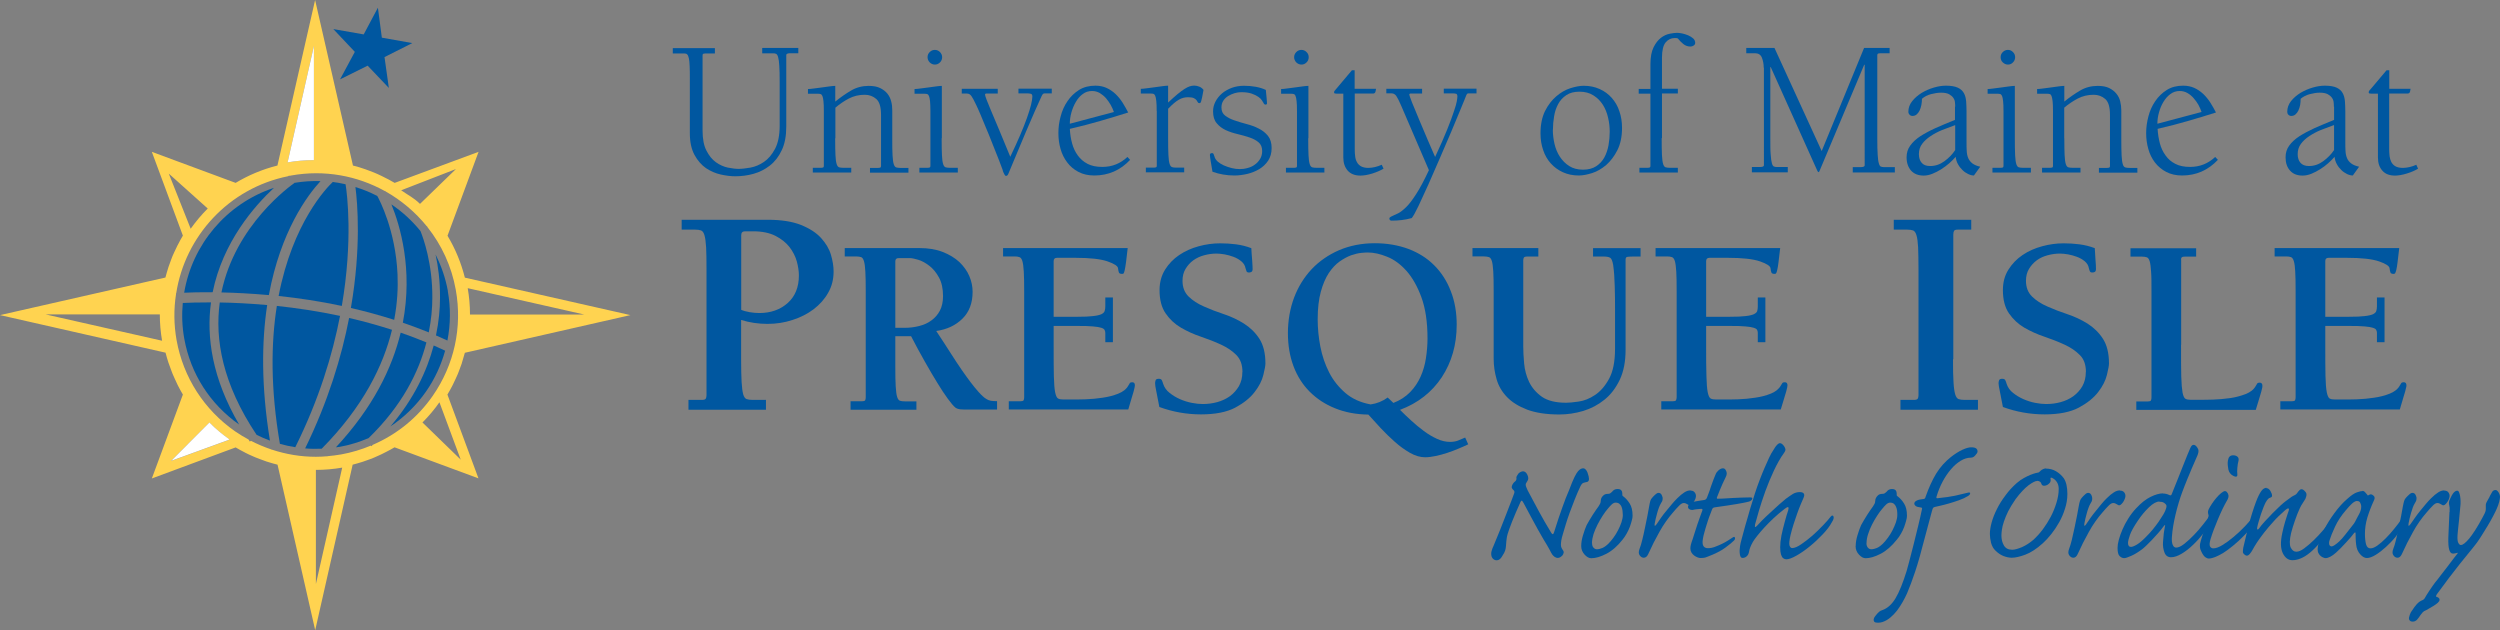 <?xml version="1.0" encoding="UTF-8"?><svg id="a" xmlns="http://www.w3.org/2000/svg" viewBox="0 0 253.57 63.92"><rect x="0" y="0" width="253.57" height="63.92" fill="#808080" stroke="none"/><path d="M77.33,4.86h3.64v.54h-.82c-.11,0-.2.01-.28.04-.08.03-.12.08-.12.16v7.24c0,.95-.15,1.76-.46,2.4-.3.64-.7,1.16-1.2,1.55-.5.39-1.05.67-1.66.84-.61.17-1.23.25-1.85.25-.45,0-.94-.06-1.48-.18-.54-.12-1.04-.34-1.5-.65-.46-.32-.85-.77-1.16-1.34-.31-.57-.47-1.3-.47-2.18v-5.45c0-.57,0-1.03-.02-1.37-.01-.35-.04-.61-.08-.8-.04-.19-.1-.32-.17-.39-.07-.07-.17-.1-.29-.1h-1.17v-.54h4.27v.54h-.79c-.12,0-.23,0-.32.02-.1.01-.14.07-.14.18v7.62c0,.86.13,1.54.4,2.05.26.51.58.9.96,1.17.38.27.78.45,1.2.54.42.08.79.13,1.09.13.33,0,.74-.05,1.21-.13.48-.09.93-.28,1.37-.58.44-.3.81-.74,1.12-1.32.31-.59.47-1.37.47-2.37v-4.41c0-.72-.01-1.27-.04-1.66-.02-.39-.06-.68-.12-.87-.05-.19-.12-.29-.21-.33-.09-.04-.18-.05-.29-.05h-1.11v-.54Z" fill="#0057a0"/><path d="M84.71,14.01c0,.75.01,1.33.03,1.74.02.41.06.7.12.89.06.19.14.29.25.33.1.03.25.05.44.05h.79v.48h-3.9v-.48h.74c.09,0,.18,0,.26-.02.08-.01.12-.07.12-.18v-5.55c0-.44-.01-.78-.04-1.02-.03-.25-.06-.42-.11-.52-.05-.11-.11-.17-.18-.19-.07-.02-.15-.03-.23-.03h-1.05v-.48c.15,0,.35-.02.63-.06.27-.04.53-.07.77-.1.3-.04.57-.07.8-.11.23-.03.42-.05.57-.05v1.59c.52-.42,1.05-.79,1.59-1.11.54-.32,1.14-.48,1.79-.48.48,0,.87.07,1.17.22.31.15.55.34.74.57.18.23.31.49.38.78.08.29.11.59.11.9v2.84c0,.75,0,1.33.03,1.74.02.41.06.7.12.89.06.19.14.29.25.33.11.03.25.05.44.05h.8v.48h-3.9v-.48h.74c.09,0,.18,0,.26-.02.08-.01.12-.07.12-.18v-5.19c0-.79-.16-1.32-.48-1.6-.32-.28-.71-.43-1.17-.43-.59,0-1.13.13-1.61.38-.48.25-.93.56-1.37.93v3.11Z" fill="#0057a0"/><path d="M94.08,5.8c0-.2.07-.38.22-.52.15-.15.32-.22.52-.22s.37.07.52.22c.14.14.22.32.22.52s-.07.39-.22.53c-.15.15-.32.22-.52.22s-.37-.08-.52-.22c-.14-.15-.22-.32-.22-.53M95.51,14.01c0,.75.01,1.33.03,1.74.02.41.06.7.12.89.06.19.14.29.25.33.11.03.25.05.44.05h.8v.48h-3.9v-.48h.74c.09,0,.18,0,.26-.02.08-.01.12-.07.12-.18v-5.55c0-.44-.02-.78-.04-1.02-.03-.25-.06-.42-.11-.52-.05-.11-.11-.17-.18-.19-.07-.02-.15-.03-.23-.03h-1.05v-.48c.14,0,.35-.02.63-.06.27-.04.53-.07.77-.1.31-.04.57-.07.81-.11.23-.03.42-.05.56-.05v5.31Z" fill="#0057a0"/><path d="M97.58,9.01h3.62v.48h-.97c-.09,0-.17,0-.23,0-.06.01-.09.05-.09.11,0,.12.2.67.62,1.65.42.98,1.07,2.53,1.94,4.65.76-1.58,1.32-2.89,1.69-3.93.37-1.04.55-1.77.55-2.18,0-.16-.05-.25-.16-.28-.11-.02-.22-.04-.34-.04h-.91v-.48h3.38v.48h-.66c-.09,0-.16.01-.21.04-.05.03-.1.11-.17.26-.17.37-.4.87-.68,1.51-.28.64-.57,1.32-.89,2.06-.31.73-.63,1.48-.94,2.24-.32.75-.6,1.44-.86,2.06-.06.14-.14.2-.22.2-.04,0-.08-.01-.11-.05-.03-.03-.1-.16-.19-.36-.02-.12-.1-.34-.22-.64-.11-.32-.26-.68-.43-1.11-.17-.42-.34-.88-.54-1.36-.19-.48-.38-.96-.58-1.42-.19-.46-.37-.89-.53-1.28-.17-.39-.3-.7-.41-.92-.21-.45-.38-.77-.5-.94-.12-.18-.27-.27-.46-.27h-.53v-.48Z" fill="#0057a0"/><path d="M112.98,11.36c-.08-.24-.19-.48-.33-.73-.14-.24-.3-.47-.48-.68-.19-.21-.4-.38-.63-.52-.24-.13-.49-.2-.77-.2-.36,0-.68.1-.95.31-.28.2-.51.47-.7.8-.19.32-.34.68-.45,1.07-.11.39-.16.77-.16,1.14l4.47-1.19ZM114.63,16.21c-.99,1.06-2.21,1.59-3.64,1.59-.61,0-1.14-.12-1.6-.36-.46-.24-.84-.56-1.14-.96-.31-.4-.53-.85-.68-1.37-.15-.52-.22-1.05-.22-1.61s.07-1.13.23-1.7c.15-.58.38-1.09.7-1.55.31-.46.7-.83,1.17-1.13.47-.29,1.02-.43,1.66-.43.42,0,.8.08,1.13.23.33.15.63.36.9.61.27.26.51.55.72.88.2.32.39.66.57,1-.51.16-.99.31-1.45.45-.46.14-.93.27-1.39.41-.46.13-.95.26-1.45.4-.51.13-1.05.26-1.63.4.03.52.1,1.01.23,1.47.12.46.32.88.58,1.23.26.36.59.64.99.85s.9.31,1.5.31c.98,0,1.83-.34,2.54-1.01l.28.3Z" fill="#0057a0"/><path d="M117.32,11.26c0-.44-.01-.78-.04-1.02-.03-.25-.06-.42-.11-.53-.05-.11-.11-.17-.18-.19-.07-.02-.15-.03-.23-.03h-1.05v-.48c.14,0,.35-.02.63-.06.27-.04.53-.07.77-.1.3-.04.57-.07.8-.11.23-.03.42-.05.57-.05v1.71c.37-.35.69-.63.95-.85.27-.22.5-.39.7-.52.2-.13.38-.22.53-.27.15-.05.31-.08.47-.08.17,0,.34.04.52.11.17.07.31.18.42.33-.05.32-.1.57-.14.75-.04.18-.07.31-.1.4-.03.08-.05.14-.08.16-.03.02-.06.03-.1.03-.08,0-.13-.03-.16-.09-.03-.06-.07-.13-.13-.21-.06-.08-.15-.15-.28-.21-.13-.06-.32-.09-.59-.09-.32,0-.63.08-.92.25-.3.17-.66.47-1.09.92v2.96c0,.76.01,1.33.03,1.74.02.41.06.7.12.89.06.19.14.29.25.33.11.04.25.05.44.05h.79v.48h-3.89v-.48h.73c.09,0,.18,0,.26-.02.08-.01.12-.07.12-.18v-5.55Z" fill="#0057a0"/><path d="M125.89,9.35c-.21,0-.43.03-.67.1-.23.07-.45.17-.65.29-.2.12-.36.28-.49.47-.13.2-.19.43-.19.69,0,.36.12.64.38.83.25.19.57.36.94.48.38.13.79.26,1.22.37.44.11.85.26,1.22.45.38.18.69.43.95.74.25.31.38.73.38,1.24s-.12.92-.35,1.28c-.23.35-.54.64-.9.86-.37.22-.78.38-1.22.49-.45.1-.88.16-1.3.16-.78,0-1.52-.13-2.23-.38-.07-.38-.12-.74-.18-1.06-.05-.33-.08-.54-.08-.65,0-.12.07-.18.22-.18.08,0,.13.04.16.12.03.08.05.15.08.22.04.18.15.35.32.51.17.15.38.28.64.4.25.11.52.2.8.27.29.07.55.1.81.1s.51-.03.79-.11c.27-.07.52-.18.73-.34.22-.15.4-.35.54-.58.14-.23.21-.5.21-.8,0-.38-.12-.68-.37-.89-.24-.2-.55-.37-.92-.49s-.77-.24-1.2-.34c-.43-.1-.83-.23-1.2-.4-.37-.17-.68-.41-.92-.7-.25-.29-.37-.69-.37-1.21,0-.35.08-.67.24-.98.16-.31.38-.59.66-.83.28-.24.61-.42.99-.57.39-.14.8-.21,1.24-.21.41,0,.8.03,1.18.1.38.07.73.17,1.04.32.03.26.05.54.08.82.02.29.04.46.04.53,0,.09-.05.14-.14.14-.06,0-.11-.02-.14-.05-.03-.03-.06-.07-.08-.13-.03-.04-.08-.12-.15-.24-.07-.12-.19-.24-.36-.36-.17-.12-.38-.23-.67-.33-.28-.1-.64-.15-1.07-.15" fill="#0057a0"/><path d="M131.26,5.8c0-.2.08-.38.22-.52.15-.15.32-.22.52-.22s.37.07.52.22c.15.14.22.32.22.52s-.07.39-.22.53c-.15.15-.32.22-.52.22s-.37-.08-.52-.22c-.14-.15-.22-.32-.22-.53M132.69,14.01c0,.75.01,1.33.03,1.74.02.41.06.7.12.89.06.19.14.29.25.33.11.03.25.05.44.05h.8v.48h-3.9v-.48h.74c.09,0,.18,0,.26-.02.08-.01.12-.07.12-.18v-5.55c0-.44-.01-.78-.04-1.02-.02-.25-.07-.42-.11-.52-.04-.11-.1-.17-.18-.19-.08-.02-.15-.03-.23-.03h-1.05v-.48c.14,0,.36-.02.62-.06.27-.04.53-.07.77-.1.31-.04.57-.07.81-.11.23-.03.42-.05.57-.05v5.31Z" fill="#0057a0"/><path d="M137.4,9.01h2.17c-.03.23-.07.36-.12.41-.05.05-.11.07-.18.07h-1.86v5.68c0,.23.01.45.04.67.02.22.08.42.18.6.09.18.23.32.42.43.18.1.43.16.75.16.22,0,.45-.04.68-.09.23-.06.45-.13.67-.23l.18.4c-.31.18-.69.35-1.14.49-.46.14-.86.21-1.2.21-.57,0-1-.17-1.3-.51-.29-.34-.44-.78-.44-1.32v-6.48h-.44c-.21,0-.35,0-.41-.02-.06-.01-.09-.05-.09-.12,0-.08.07-.19.2-.32l1.61-1.91h.28v1.89Z" fill="#0057a0"/><path d="M140.62,9.01h3.62v.48h-.98c-.09,0-.17,0-.23,0-.06.01-.09.05-.09.11,0,.05.1.33.29.82.21.5.44,1.08.72,1.74.28.66.57,1.34.86,2.03.3.69.55,1.27.75,1.73.53-1.13.94-2.07,1.24-2.82.3-.74.52-1.35.67-1.81.16-.45.25-.8.29-1.02.04-.22.06-.38.06-.48,0-.16-.04-.25-.13-.28-.09-.02-.21-.04-.35-.04h-.9v-.48h3.32v.48h-.68c-.08,0-.14,0-.18,0-.04.01-.08.03-.11.07-.03.04-.07.11-.1.2-.03.09-.08.22-.15.38-.05.13-.2.5-.45,1.09-.25.6-.54,1.31-.89,2.14-.35.83-.73,1.71-1.14,2.65-.4.94-.79,1.83-1.17,2.68-.38.85-.72,1.59-1.02,2.22-.3.63-.53,1.03-.68,1.22-.34.09-.68.16-1.02.2-.34.04-.68.06-1.02.06-.16,0-.23-.08-.23-.24,0-.06.11-.15.32-.24.16-.08.35-.17.58-.27.22-.11.49-.32.8-.62.31-.3.65-.75,1.02-1.33.38-.58.81-1.39,1.29-2.42l-2.83-6.58c-.2-.46-.36-.78-.48-.95-.13-.17-.28-.26-.47-.26h-.54v-.48Z" fill="#0057a0"/><path d="M157.5,13.15c0,.48.06.96.17,1.44.11.48.29.92.54,1.3.25.38.56.7.95.95.39.25.86.37,1.4.37s.99-.12,1.34-.35c.35-.23.63-.53.83-.9.2-.37.34-.79.42-1.24.08-.46.12-.91.12-1.36s-.05-.96-.17-1.44c-.11-.49-.29-.92-.53-1.3-.25-.39-.56-.7-.96-.95-.39-.25-.86-.37-1.4-.37s-.99.11-1.34.35c-.35.23-.63.53-.83.91-.2.37-.34.78-.41,1.24-.08.46-.12.91-.12,1.36M156.25,13.53c0-.9.16-1.66.46-2.27.31-.61.69-1.11,1.14-1.49.44-.38.92-.66,1.42-.82.51-.16.96-.25,1.36-.25.59,0,1.13.11,1.62.33.49.22.89.52,1.23.9.34.39.6.83.77,1.35.18.52.27,1.08.27,1.69,0,.89-.16,1.64-.47,2.26-.31.61-.69,1.11-1.13,1.5-.45.38-.92.66-1.42.82-.51.16-.95.25-1.36.25-.6,0-1.13-.11-1.62-.33-.48-.22-.89-.52-1.23-.9-.34-.38-.6-.83-.77-1.35-.18-.52-.27-1.08-.27-1.69" fill="#0057a0"/><path d="M168.54,14.01c0,.75.01,1.33.03,1.74.02.41.06.7.12.89.06.19.14.29.25.33.11.03.25.05.44.05h.8v.48h-3.9v-.48h.74c.09,0,.18,0,.26-.02.08-.01.12-.07.12-.18v-7.32h-1.19v-.48h1.19v-2.51c0-.72.11-1.3.32-1.72.21-.42.46-.74.75-.96.29-.22.58-.35.89-.41.31-.06.55-.09.74-.09.13,0,.3.02.51.06.21.04.4.11.61.19.2.08.36.19.51.31.14.13.21.28.21.45,0,.12-.05.21-.16.28-.11.07-.21.1-.32.1-.28,0-.52-.09-.73-.26-.21-.17-.39-.36-.55-.56-.07-.02-.12-.04-.17-.04h-.17c-.34,0-.64.14-.89.43-.25.29-.38.82-.38,1.57v3.14h1.61v.48h-1.61v4.52Z" fill="#0057a0"/><path d="M178.89,6.87c0-.36-.06-.69-.18-1.01-.12-.31-.36-.46-.7-.46h-.89v-.54h2.86l4.79,10.46,4.3-10.46h2.59v.54h-.79c-.12,0-.23,0-.32.02-.09.01-.14.07-.14.18v8.45c0,.71.01,1.27.04,1.66.02.39.06.68.12.86.05.19.12.3.21.33.09.03.18.05.29.05h1.12v.54h-4.27v-.54h.81c.11,0,.2-.01.28-.04.08-.03.12-.08.12-.16V6.59l-.04-.04-4.54,10.79c-.03.08-.06.12-.1.12-.04,0-.09-.06-.14-.18l-4.71-10.48h-.04v7.24c0,.71,0,1.27.04,1.66.02.39.07.68.12.86.05.19.12.3.21.33.09.03.18.05.29.05h1.11v.54h-3.64v-.54h.82c.1,0,.2-.01.28-.04.08-.03.12-.08.12-.16V6.87Z" fill="#0057a0"/><path d="M198.31,12.69c-.45.16-.89.33-1.33.5-.44.18-.83.39-1.17.62-.35.23-.63.49-.85.78-.22.29-.33.64-.33,1.04,0,.37.09.66.28.88.18.22.47.33.86.33.52,0,1-.16,1.45-.49.45-.33.82-.71,1.09-1.13v-2.52ZM198.31,10.82c0-.1,0-.24-.02-.41-.01-.17-.06-.32-.16-.47-.09-.14-.24-.27-.43-.38-.2-.11-.48-.16-.83-.16-.32,0-.66.06-1.02.15-.36.1-.66.25-.91.47,0,.21-.02.42-.06.63-.04.2-.1.39-.18.56-.08.17-.18.29-.3.4-.12.1-.26.15-.42.15-.12,0-.22-.04-.3-.13-.08-.08-.12-.18-.12-.29,0-.4.13-.76.39-1.08.26-.33.58-.6.96-.84.39-.23.8-.41,1.24-.54.44-.13.85-.19,1.22-.19.52,0,.92.07,1.2.2.29.13.49.32.62.55.13.23.2.5.23.82.02.31.04.65.04,1.02v3.16c0,.32,0,.61.02.87.01.26.06.5.15.72.09.21.23.39.42.54.19.15.46.26.8.34l-.64.89c-.19,0-.38-.05-.59-.15-.21-.1-.4-.23-.57-.4-.18-.17-.33-.36-.46-.6-.13-.23-.2-.48-.23-.74-.17.2-.39.41-.64.64-.26.23-.54.43-.83.62-.29.18-.59.34-.9.46-.3.12-.6.18-.87.18-.56,0-.98-.17-1.29-.51-.29-.34-.45-.78-.45-1.34,0-.45.12-.85.37-1.19.25-.35.58-.66,1.02-.95.44-.28.95-.56,1.55-.83.59-.26,1.25-.54,1.97-.83v-1.33Z" fill="#0057a0"/><path d="M202.92,5.8c0-.2.07-.38.22-.52.15-.15.32-.22.52-.22s.37.07.51.22c.15.14.22.32.22.52s-.07.39-.22.53c-.14.15-.31.22-.51.22s-.37-.08-.52-.22-.22-.32-.22-.53M204.36,14.01c0,.75.01,1.33.03,1.74.02.41.06.7.12.89.06.19.14.29.25.33.1.03.25.05.44.05h.79v.48h-3.9v-.48h.74c.09,0,.18,0,.26-.02.08-.01.12-.07.12-.18v-5.55c0-.44-.01-.78-.04-1.02-.03-.25-.06-.42-.11-.52-.05-.11-.11-.17-.18-.19-.07-.02-.15-.03-.23-.03h-1.05v-.48c.14,0,.35-.02.62-.06.27-.04.53-.07.77-.1.3-.04.57-.07.81-.11.23-.03.42-.05.56-.05v5.31Z" fill="#0057a0"/><path d="M209.38,14.01c0,.75.01,1.33.03,1.74.02.41.06.7.12.89.06.19.14.29.25.33.11.03.25.05.44.05h.8v.48h-3.9v-.48h.73c.09,0,.18,0,.26-.02.08-.01.12-.07.12-.18v-5.55c0-.44-.01-.78-.04-1.02-.03-.25-.07-.42-.11-.52-.05-.11-.1-.17-.18-.19-.08-.02-.15-.03-.23-.03h-1.05v-.48c.14,0,.36-.02.63-.06.27-.04.53-.07.76-.1.31-.04.57-.07.81-.11.23-.03.42-.05.56-.05v1.59c.52-.42,1.05-.79,1.59-1.11.54-.32,1.14-.48,1.79-.48.48,0,.87.07,1.17.22.3.15.55.34.73.57.19.23.32.49.39.78.07.29.11.59.11.9v2.84c0,.75.01,1.33.03,1.74.02.41.06.7.12.89.05.19.14.29.25.33.11.03.25.05.44.05h.79v.48h-3.9v-.48h.74c.09,0,.18,0,.26-.02.08-.01.12-.07.12-.18v-5.19c0-.79-.16-1.32-.48-1.6-.32-.28-.71-.43-1.17-.43-.6,0-1.13.13-1.61.38-.48.25-.94.56-1.38.93v3.11Z" fill="#0057a0"/><path d="M223.3,11.36c-.08-.24-.19-.48-.32-.73-.14-.24-.3-.47-.49-.68-.18-.21-.39-.38-.63-.52-.23-.13-.49-.2-.77-.2-.36,0-.67.1-.95.31-.28.2-.51.47-.71.8-.2.32-.34.68-.45,1.07-.11.39-.16.77-.16,1.14l4.47-1.19ZM224.96,16.21c-1,1.06-2.21,1.59-3.64,1.59-.6,0-1.14-.12-1.6-.36-.46-.24-.84-.56-1.15-.96-.3-.4-.53-.85-.67-1.37-.15-.52-.22-1.05-.22-1.61s.08-1.13.23-1.7c.15-.58.38-1.09.7-1.55.31-.46.7-.83,1.17-1.13.47-.29,1.02-.43,1.66-.43.42,0,.8.08,1.13.23.33.15.63.36.9.61.27.26.51.55.72.88.2.32.4.66.57,1-.5.16-.99.31-1.45.45-.46.14-.93.27-1.39.41-.46.13-.95.26-1.45.4-.51.13-1.05.26-1.63.4.03.52.11,1.01.23,1.47.12.46.32.88.58,1.23.25.36.58.64.99.85.4.21.9.31,1.5.31.98,0,1.83-.34,2.54-1.01l.28.3Z" fill="#0057a0"/><path d="M236.72,12.69c-.45.16-.89.33-1.33.5-.44.18-.82.39-1.17.62-.34.23-.63.49-.84.78-.22.29-.33.64-.33,1.04,0,.37.09.66.28.88.19.22.48.33.86.33.52,0,1-.16,1.45-.49.45-.33.82-.71,1.1-1.13v-2.52ZM236.72,10.82c0-.1,0-.24-.02-.41-.01-.17-.06-.32-.16-.47-.09-.14-.24-.27-.43-.38-.2-.11-.48-.16-.83-.16-.32,0-.66.06-1.01.15-.36.1-.66.25-.92.47,0,.21-.02.42-.05.63-.04.2-.1.39-.18.56-.08.17-.18.29-.3.4-.12.1-.26.15-.42.15-.12,0-.21-.04-.3-.13-.08-.08-.11-.18-.11-.29,0-.4.13-.76.38-1.08.26-.33.58-.6.96-.84.39-.23.8-.41,1.25-.54.44-.13.85-.19,1.22-.19.52,0,.92.07,1.2.2.28.13.49.32.61.55.13.23.2.5.23.82.02.31.04.65.04,1.02v3.16c0,.32,0,.61.02.87.01.26.06.5.15.72.08.21.23.39.42.54.19.15.46.26.81.34l-.64.89c-.18,0-.38-.05-.59-.15-.2-.1-.4-.23-.57-.4-.18-.17-.33-.36-.46-.6-.13-.23-.2-.48-.23-.74-.17.2-.39.41-.64.64-.26.23-.53.43-.83.62-.29.18-.59.34-.89.46-.31.12-.6.18-.88.18-.56,0-.98-.17-1.28-.51-.3-.34-.45-.78-.45-1.34,0-.45.12-.85.37-1.19.25-.35.59-.66,1.03-.95.44-.28.96-.56,1.55-.83.6-.26,1.25-.54,1.97-.83v-1.33Z" fill="#0057a0"/><path d="M242.33,9.01h2.17c-.03.23-.07.36-.12.41-.06.05-.11.07-.18.07h-1.87v5.68c0,.23.02.45.04.67.03.22.09.42.18.6.1.18.23.32.42.43.18.1.44.16.76.16.22,0,.45-.04.69-.09.23-.06.45-.13.66-.23l.18.4c-.3.18-.68.35-1.14.49-.46.14-.86.21-1.2.21-.57,0-1-.17-1.29-.51-.3-.34-.44-.78-.44-1.32v-6.48h-.44c-.21,0-.35,0-.41-.02-.06-.01-.09-.05-.09-.12,0-.08.06-.19.2-.32l1.61-1.91h.28v1.89Z" fill="#0057a0"/><path d="M75.17,31.42c.22.1.51.18.85.24.34.06.68.09,1,.09,1.15,0,2.11-.34,2.87-1.01.76-.68,1.14-1.61,1.14-2.81,0-.42-.07-.89-.21-1.41-.14-.51-.39-1-.74-1.46-.35-.45-.83-.83-1.43-1.14-.6-.3-1.35-.46-2.26-.46h-.82c-.26,0-.39.13-.39.4v7.56ZM75.17,36.43c0,.99.02,1.76.05,2.32.03.56.09.97.16,1.24.08.27.2.44.35.49.15.05.35.08.59.08h1.37v1h-7.86v-1h1.37c.2,0,.33-.04.38-.12.05-.08.08-.2.08-.36v-12.66c0-1.01-.01-1.79-.04-2.34-.03-.54-.09-.96-.17-1.23-.08-.27-.2-.43-.35-.48-.15-.05-.35-.08-.59-.08h-1.37v-1h8.74c1.38,0,2.5.18,3.37.53.87.35,1.55.79,2.03,1.32.48.53.82,1.09,1,1.7.18.61.27,1.17.27,1.7,0,.79-.18,1.51-.55,2.15-.36.65-.86,1.2-1.47,1.67-.62.47-1.33.83-2.14,1.09-.81.27-1.66.4-2.55.4s-1.82-.13-2.67-.4v3.98Z" fill="#0057a0"/><path d="M90.81,33.25h.93c.52,0,1.01-.06,1.48-.18.47-.12.89-.3,1.25-.57.36-.26.65-.59.86-.99.21-.4.32-.9.32-1.48,0-.76-.14-1.39-.41-1.88-.27-.5-.6-.9-.98-1.19-.38-.29-.75-.5-1.12-.61-.37-.11-.66-.17-.86-.17h-1.13c-.23,0-.34.11-.34.33v6.73ZM86.27,41.55v-.85h1.16c.17,0,.28-.03.32-.1.04-.07.06-.17.06-.31v-10.76c0-.86-.01-1.52-.04-1.99-.02-.46-.07-.81-.14-1.05-.07-.23-.17-.37-.29-.41-.13-.04-.3-.07-.5-.07h-1.16v-.85h7.56c.91,0,1.71.13,2.39.4.68.27,1.24.61,1.69,1.03.44.43.78.9,1,1.42.22.52.33,1.05.33,1.59,0,1.13-.34,2.04-1.03,2.72-.69.68-1.57,1.1-2.66,1.25.58.88,1.08,1.64,1.49,2.29.41.65.79,1.21,1.11,1.68.33.47.62.88.88,1.22.26.35.53.67.8.98.17.19.32.35.45.46.13.12.26.22.39.29.13.08.27.13.43.16.15.02.36.04.62.04v.85h-2.94c-.29,0-.55,0-.76-.02-.22-.02-.39-.08-.53-.18-.19-.16-.44-.45-.76-.89-.32-.43-.68-.98-1.07-1.62-.4-.64-.82-1.37-1.28-2.18-.46-.81-.92-1.66-1.38-2.55h-1.6v3.1c0,.84.01,1.5.04,1.98.03.47.07.83.14,1.06.07.23.17.37.3.41.13.04.29.06.5.06h1.16v.85h-6.68Z" fill="#0057a0"/><path d="M102.34,40.7h1.16c.17,0,.28-.03.32-.1.04-.07.06-.17.06-.31v-10.76c0-.86-.01-1.52-.04-1.99-.03-.46-.07-.81-.14-1.05-.07-.23-.17-.37-.3-.41-.13-.05-.3-.07-.5-.07h-1.16v-.85h12.64c-.07.62-.12,1.1-.17,1.44-.05.35-.09.61-.13.79-.04.18-.08.29-.11.33-.03.05-.09.06-.16.06-.17,0-.28-.04-.32-.14-.04-.1-.07-.24-.09-.43-.02-.22-.37-.46-1.07-.7-.7-.24-1.78-.36-3.26-.36h-1.86c-.23,0-.34.11-.34.33v5.65h2.4c.69,0,1.22-.02,1.6-.07.38-.04.66-.11.84-.19.18-.09.29-.19.33-.32.05-.13.07-.29.07-.48v-.9h.77v4.54h-.77v-.93c0-.11-.02-.2-.07-.3-.04-.1-.15-.17-.33-.23-.18-.06-.46-.11-.84-.14-.38-.04-.91-.05-1.6-.05h-2.4v1.88c0,1.38,0,2.44.02,3.19.02.75.06,1.3.13,1.65.07.35.17.57.3.64.13.07.3.1.52.1h.91c.34,0,.8,0,1.37-.02.57-.02,1.14-.07,1.71-.16.58-.08,1.11-.22,1.59-.41.48-.19.83-.46,1.03-.83.05-.08.1-.16.14-.23.04-.07.12-.1.24-.1.19,0,.28.1.28.31,0,.05-.01.13-.03.22-.02.09-.05.23-.1.41-.05.18-.12.42-.21.7-.09.29-.2.66-.33,1.12h-12.12v-.85Z" fill="#0057a0"/><path d="M126.02,37.73c0-.74-.21-1.31-.62-1.72-.41-.42-.93-.77-1.56-1.06-.63-.29-1.3-.55-2.03-.8-.72-.24-1.4-.55-2.02-.91-.63-.37-1.15-.85-1.56-1.45-.41-.59-.62-1.38-.62-2.36,0-.79.19-1.48.56-2.08.37-.59.85-1.09,1.43-1.48.59-.4,1.24-.69,1.97-.89.73-.2,1.46-.3,2.18-.3.53,0,1.07.03,1.61.1.54.07,1.06.2,1.56.39.02.34.04.73.08,1.16.03.43.05.75.05.95,0,.15-.04.25-.12.3-.08.04-.16.06-.24.06-.14,0-.23-.04-.26-.13-.03-.08-.07-.19-.1-.31-.05-.28-.2-.51-.43-.7-.23-.19-.49-.34-.79-.45-.29-.11-.59-.19-.9-.25-.31-.05-.59-.08-.83-.08-.41,0-.83.06-1.24.17-.41.11-.78.28-1.1.51-.32.23-.58.52-.79.87-.21.34-.31.75-.31,1.21,0,.67.21,1.2.62,1.6.41.4.93.74,1.56,1.01.63.28,1.3.54,2.03.78.72.24,1.4.56,2.02.95.63.4,1.15.9,1.56,1.53.41.63.62,1.47.62,2.52,0,.21-.07.6-.21,1.16-.14.57-.43,1.15-.89,1.74-.45.59-1.11,1.12-1.97,1.58-.86.45-2.01.68-3.46.68s-2.87-.25-4.23-.75c-.14-.74-.24-1.29-.32-1.65-.08-.36-.11-.61-.11-.77,0-.09.02-.18.05-.28.03-.11.14-.16.33-.16.15,0,.26.05.31.16.05.1.09.23.13.36.12.36.34.67.65.91.31.25.66.46,1.04.63.39.17.79.3,1.2.38.41.08.78.12,1.11.12.5,0,.99-.06,1.47-.19.48-.13.91-.33,1.29-.6.38-.28.68-.62.92-1.02.23-.41.35-.88.35-1.43" fill="#0057a0"/><path d="M141.3,40.88c.71-.27,1.28-.65,1.73-1.11.45-.46.8-.99,1.06-1.57.26-.58.44-1.21.54-1.87.1-.66.16-1.33.16-2,0-1.67-.21-3.06-.62-4.18-.41-1.11-.92-2.01-1.52-2.68-.6-.67-1.25-1.15-1.96-1.43-.71-.29-1.36-.43-1.96-.43-.14,0-.36.01-.66.04-.3.03-.64.11-1.02.24-.38.14-.77.35-1.17.63-.4.28-.77.68-1.1,1.17-.33.5-.6,1.13-.81,1.89-.21.77-.32,1.7-.32,2.8,0,.91.09,1.83.27,2.77.18.94.48,1.81.89,2.62.41.81.97,1.5,1.65,2.09.69.59,1.54.97,2.56,1.16.64-.09,1.21-.32,1.73-.7l.57.54ZM148.93,45.06c-.29.14-.62.29-.99.44-.37.16-.75.3-1.14.43-.4.13-.79.24-1.18.32-.39.08-.74.13-1.07.13-.5,0-1.01-.15-1.54-.45-.52-.3-1.04-.67-1.53-1.11-.5-.44-.98-.91-1.45-1.41-.46-.5-.88-.96-1.24-1.36h-.02c-1.24-.02-2.36-.23-3.36-.64-1-.4-1.85-.96-2.57-1.68-.71-.71-1.26-1.57-1.64-2.58-.38-1.01-.57-2.13-.57-3.37s.21-2.49.63-3.6c.42-1.11,1.02-2.07,1.79-2.89.77-.81,1.7-1.45,2.78-1.92,1.09-.46,2.29-.7,3.61-.7,1.25,0,2.39.2,3.42.58,1.02.39,1.9.94,2.62,1.67.72.72,1.28,1.59,1.67,2.61.4,1.01.6,2.15.6,3.4,0,2.03-.51,3.8-1.51,5.33-1.01,1.52-2.42,2.63-4.24,3.31.34.34.72.71,1.13,1.08.41.38.83.73,1.28,1.06.44.33.88.59,1.34.8.45.21.9.31,1.33.31.29,0,.55-.04.79-.13.23-.09.48-.19.74-.31l.3.67Z" fill="#0057a0"/><path d="M156.05,26.02h-1.16c-.17,0-.28.04-.32.1-.05.07-.07.17-.07.31v8.67c0,.51.03,1.1.09,1.77.06.66.23,1.29.51,1.88.29.59.72,1.09,1.3,1.5.59.4,1.4.6,2.46.6.29,0,.71-.04,1.26-.12.55-.08,1.1-.29,1.65-.66.55-.36,1.03-.91,1.43-1.64.4-.73.61-1.74.61-3.03v-4.02c0-.72,0-1.5-.03-2.33-.02-.83-.07-1.56-.16-2.18-.07-.4-.17-.64-.3-.72-.13-.09-.36-.13-.71-.13h-1.03v-.85h4.82v.85h-.72c-.34,0-.57.02-.66.04-.09.03-.14.12-.14.3v9.13c0,1.19-.2,2.2-.59,3.03-.4.83-.91,1.51-1.55,2.02-.64.52-1.36.9-2.15,1.14-.8.24-1.61.36-2.44.36-1.31,0-2.39-.17-3.25-.49-.86-.33-1.54-.75-2.05-1.28-.5-.52-.86-1.12-1.05-1.8-.2-.68-.3-1.37-.3-2.08v-6.86c0-.86-.01-1.52-.04-1.99-.03-.46-.07-.81-.14-1.05-.07-.23-.17-.37-.3-.41-.13-.04-.3-.07-.51-.07h-1.16v-.85h6.68v.85Z" fill="#0057a0"/><path d="M168.51,40.7h1.16c.17,0,.28-.03.32-.1.04-.07.07-.17.07-.31v-10.76c0-.86-.01-1.52-.04-1.99-.03-.46-.07-.81-.14-1.05-.07-.23-.17-.37-.3-.41-.13-.05-.3-.07-.5-.07h-1.16v-.85h12.64c-.07.62-.12,1.1-.17,1.44-.04.35-.09.61-.13.79s-.08.29-.12.33c-.03.05-.09.06-.15.06-.17,0-.28-.04-.32-.14-.04-.1-.07-.24-.09-.43-.02-.22-.37-.46-1.07-.7-.7-.24-1.79-.36-3.26-.36h-1.86c-.22,0-.34.11-.34.33v5.65h2.4c.69,0,1.22-.02,1.6-.07.38-.04.66-.11.84-.19.18-.09.3-.19.34-.32.04-.13.06-.29.06-.48v-.9h.77v4.54h-.77v-.93c0-.11-.02-.2-.06-.3-.04-.1-.16-.17-.34-.23-.18-.06-.46-.11-.84-.14-.38-.04-.91-.05-1.6-.05h-2.4v1.88c0,1.38,0,2.44.03,3.19.02.75.06,1.3.13,1.65.07.35.17.57.3.64.13.07.3.1.53.1h.9c.34,0,.8,0,1.36-.02.57-.02,1.14-.07,1.71-.16.58-.08,1.11-.22,1.59-.41.48-.19.82-.46,1.03-.83.06-.08.1-.16.14-.23.04-.07.13-.1.25-.1.19,0,.28.1.28.31,0,.05-.01.13-.03.22-.02.09-.05.23-.1.41-.05.18-.12.42-.21.7-.09.29-.2.66-.34,1.12h-12.12v-.85Z" fill="#0057a0"/><path d="M198.09,36.43c0,.99.01,1.76.05,2.32.03.56.09.97.17,1.24.08.27.2.44.35.49.15.05.35.08.6.08h1.36v1h-7.86v-1h1.37c.2,0,.33-.04.38-.12.05-.08.08-.2.08-.36v-12.66c0-1.01-.02-1.79-.04-2.34-.03-.54-.08-.96-.17-1.23-.08-.27-.2-.43-.35-.48-.15-.05-.35-.08-.59-.08h-1.36v-1h7.86v1h-1.36c-.21,0-.33.04-.38.12-.05.08-.08.2-.08.37v12.66Z" fill="#0057a0"/><path d="M211.57,37.73c0-.74-.2-1.31-.62-1.72-.41-.42-.93-.77-1.56-1.06-.63-.29-1.3-.55-2.03-.8-.72-.24-1.4-.55-2.03-.91-.63-.37-1.14-.85-1.56-1.45-.41-.59-.62-1.38-.62-2.36,0-.79.18-1.48.56-2.08.37-.59.85-1.09,1.43-1.48.59-.4,1.24-.69,1.98-.89.73-.2,1.46-.3,2.18-.3.53,0,1.07.03,1.61.1.54.07,1.06.2,1.56.39.02.34.04.73.07,1.16.04.43.05.75.05.95,0,.15-.04.25-.12.3-.08.04-.16.06-.24.06-.14,0-.23-.04-.26-.13-.04-.08-.07-.19-.1-.31-.05-.28-.19-.51-.42-.7-.23-.19-.49-.34-.79-.45-.29-.11-.6-.19-.9-.25-.32-.05-.59-.08-.83-.08-.41,0-.83.06-1.24.17-.41.11-.79.28-1.1.51-.31.23-.58.52-.79.87-.21.34-.31.75-.31,1.21,0,.67.21,1.2.62,1.6.41.4.93.74,1.56,1.01.63.28,1.3.54,2.03.78.72.24,1.4.56,2.03.95.63.4,1.15.9,1.56,1.53.41.63.62,1.47.62,2.52,0,.21-.07.6-.21,1.16-.14.57-.43,1.15-.89,1.74-.45.59-1.11,1.12-1.97,1.58-.86.45-2.01.68-3.46.68s-2.87-.25-4.23-.75c-.14-.74-.25-1.29-.32-1.65-.08-.36-.12-.61-.12-.77,0-.09.02-.18.05-.28.03-.11.15-.16.33-.16.16,0,.26.05.31.16.05.1.1.23.13.36.12.36.34.67.65.91.31.25.66.46,1.04.63.39.17.79.3,1.2.38.42.08.78.12,1.11.12.5,0,.99-.06,1.47-.19.48-.13.91-.33,1.29-.6.38-.28.69-.62.92-1.02.23-.41.35-.88.35-1.43" fill="#0057a0"/><path d="M221.22,34.97c0,1.38,0,2.44.02,3.19.02.75.07,1.3.13,1.65.07.35.17.57.3.64.13.07.3.1.53.1h.9c.34,0,.8,0,1.37-.02.57-.02,1.14-.07,1.72-.15.58-.08,1.1-.23,1.58-.41.48-.19.83-.46,1.03-.83.05-.09.1-.16.14-.23.04-.07.12-.1.24-.1.19,0,.29.1.29.31,0,.05,0,.12-.02.22-.02.09-.05.23-.1.41-.05.18-.12.42-.21.7-.09.29-.2.66-.34,1.12h-12.12v-.85h1.16c.17,0,.28-.03.32-.1.04-.07.06-.17.06-.31v-10.76c0-.86,0-1.52-.04-1.99-.03-.46-.07-.81-.14-1.05-.07-.23-.17-.37-.29-.41-.13-.05-.3-.07-.5-.07h-1.16v-.85h6.66v.85h-1.16c-.17,0-.29.04-.32.1-.05.07-.06.17-.04.31v8.54Z" fill="#0057a0"/><path d="M231.3,40.7h1.16c.17,0,.28-.03.32-.1.04-.07.06-.17.06-.31v-10.76c0-.86-.01-1.52-.04-1.99-.02-.46-.07-.81-.14-1.05-.07-.23-.17-.37-.29-.41-.13-.05-.3-.07-.5-.07h-1.16v-.85h12.64c-.07.62-.12,1.1-.17,1.44-.04.35-.09.61-.13.79-.05.18-.09.29-.12.33-.04.05-.09.06-.15.06-.17,0-.28-.04-.32-.14-.04-.1-.07-.24-.09-.43-.02-.22-.37-.46-1.07-.7-.7-.24-1.79-.36-3.26-.36h-1.86c-.22,0-.33.11-.33.33v5.65h2.4c.69,0,1.22-.02,1.6-.07.38-.04.66-.11.84-.19.18-.09.29-.19.33-.32.04-.13.07-.29.07-.48v-.9h.77v4.54h-.77v-.93c0-.11-.02-.2-.07-.3-.04-.1-.15-.17-.33-.23-.18-.06-.46-.11-.84-.14-.38-.04-.91-.05-1.6-.05h-2.4v1.88c0,1.38,0,2.44.02,3.19.02.75.06,1.3.13,1.65.07.35.17.57.29.64.13.07.31.1.53.1h.9c.34,0,.8,0,1.36-.02.57-.02,1.14-.07,1.71-.16.58-.08,1.11-.22,1.59-.41.48-.19.83-.46,1.03-.83.05-.08.1-.16.14-.23.04-.07.12-.1.25-.1.18,0,.28.1.28.31,0,.05,0,.13-.03.22-.02.09-.05.23-.1.41-.06.18-.12.42-.21.7-.08.29-.2.66-.33,1.12h-12.12v-.85Z" fill="#0057a0"/><path d="M154.45,47.8c.2,0,.36.12.47.36.06.13.09.24.09.35,0,.12-.04.21-.09.28-.06.1-.11.18-.13.22-.03.04-.04.1-.04.16,0,.11.07.3.2.57.33.63.7,1.32,1.11,2.08.41.76.84,1.5,1.28,2.22.12.2.21.18.28-.04.17-.53.32-.99.45-1.4.14-.41.27-.78.39-1.12.12-.34.24-.66.35-.95.11-.28.23-.56.34-.82.23-.61.41-1.05.55-1.33.14-.29.27-.48.37-.6.17-.19.34-.28.51-.28.1,0,.19.05.26.13.08.09.14.19.18.31.04.12.08.24.11.36.02.12.04.21.04.28,0,.21-.11.32-.32.33-.17.03-.28.07-.35.12-.07.06-.13.16-.2.29-.21.45-.41.91-.59,1.37-.18.46-.35.9-.5,1.31-.15.42-.28.8-.39,1.16-.1.36-.2.66-.27.91-.1.33-.17.57-.19.74-.02.16-.04.31-.04.43,0,.14.02.25.07.34.04.09.1.18.16.26.05.08.07.16.04.25-.02.09-.06.17-.12.25-.06.06-.13.12-.21.17-.07.05-.16.08-.26.08-.11,0-.22-.04-.32-.11-.1-.07-.18-.16-.24-.24-.06-.09-.15-.24-.25-.45-.11-.21-.33-.59-.65-1.11-.15-.25-.34-.58-.56-.98-.22-.4-.43-.8-.65-1.19-.21-.39-.4-.74-.56-1.05-.17-.31-.27-.51-.32-.58-.05-.07-.09-.11-.12-.1-.03,0-.07.06-.12.16-.32.72-.61,1.37-.84,1.96-.23.59-.38,1.01-.45,1.25-.05.18-.08.31-.09.4-.02.09-.03.2-.04.31-.02.27-.04.47-.05.6-.01.14-.04.26-.07.36-.03.1-.08.2-.13.3-.06.1-.14.24-.25.41-.08.11-.16.19-.25.24-.09.04-.17.06-.24.06-.15,0-.28-.06-.39-.18-.11-.12-.16-.28-.16-.5,0-.1.02-.22.07-.36.04-.14.09-.26.14-.36.21-.5.44-1.05.67-1.63.23-.58.45-1.14.65-1.66.2-.52.37-.97.52-1.35.14-.38.23-.62.27-.72.07-.16.04-.29-.08-.38-.05-.04-.09-.09-.13-.17-.04-.07-.04-.16,0-.26.07-.19.18-.34.34-.45.09-.09.12-.19.11-.3-.02-.06-.01-.14.04-.23.05-.09.11-.18.17-.26.06-.06.14-.11.22-.15.08-.04.15-.06.2-.06h.02Z" fill="#0057a0"/><path d="M161.48,55.09c0,.19.04.34.14.45.1.11.21.17.35.17.17,0,.36-.05.56-.13.2-.09.41-.24.62-.45.15-.15.31-.34.49-.58.18-.24.33-.49.47-.76.14-.27.26-.54.35-.81.09-.27.14-.52.14-.74,0-.13-.01-.28-.03-.43-.02-.15-.05-.28-.1-.41-.05-.12-.12-.22-.22-.3-.09-.08-.22-.12-.38-.12-.13,0-.25.06-.37.16-.12.1-.27.27-.44.48-.15.17-.32.4-.5.68-.18.28-.36.58-.52.9-.16.32-.3.64-.41.97-.1.33-.16.64-.16.92v.02ZM160.38,55.39c0-.34.06-.71.18-1.1.12-.4.24-.74.37-1.03.07-.13.17-.3.28-.49.11-.19.23-.38.35-.57.12-.19.23-.36.34-.51.11-.15.18-.26.23-.32.06-.1.12-.19.16-.27.04-.08.07-.18.07-.29,0-.14.04-.25.08-.33.05-.08.1-.15.18-.22.1-.11.26-.17.48-.17.1,0,.18-.02.23-.06.06-.04.12-.09.18-.15.14-.19.32-.28.55-.28.19,0,.32.05.39.14.07.09.1.21.1.33v.15c0,.05.04.09.1.13.23.17.44.4.64.71.2.31.3.72.3,1.25,0,.13-.02.29-.08.49-.05.2-.12.41-.2.64-.09.23-.19.45-.32.68-.13.23-.27.44-.42.62-.51.65-1.06,1.13-1.64,1.43-.58.3-1.09.45-1.53.45-.23,0-.45-.12-.68-.37-.22-.25-.34-.53-.34-.86v-.02Z" fill="#0057a0"/><path d="M171.46,49.76c.2,0,.35.06.44.2.1.13.13.28.11.44-.02.13-.07.26-.14.38-.07.13-.14.24-.22.31-.15.18-.29.21-.43.1-.06-.04-.13-.08-.2-.11-.07-.04-.14-.06-.24-.06-.14,0-.3.09-.48.28-.18.18-.38.4-.59.65-.52.6-1,1.27-1.4,2-.41.73-.79,1.48-1.14,2.26-.11.24-.26.36-.44.36s-.32-.09-.43-.26c-.11-.15-.11-.37,0-.66.09-.21.18-.51.27-.89.09-.38.19-.77.27-1.2.09-.42.17-.83.25-1.22.08-.4.13-.71.17-.93.05-.28.09-.48.13-.61.04-.12.1-.23.19-.32.08-.09.17-.19.3-.31.13-.12.24-.18.34-.18.14,0,.25.07.32.21.07.15.11.27.1.38,0,.1-.02.19-.06.27-.04.07-.08.15-.13.23-.06.1-.13.24-.19.41-.07.17-.12.36-.18.56-.06.2-.11.4-.15.58-.04.19-.08.35-.1.49-.04.26.03.28.21.03.13-.18.27-.4.43-.63.16-.23.34-.47.53-.69.19-.23.38-.47.57-.69.19-.23.38-.43.56-.61.25-.25.48-.44.7-.58.21-.14.42-.21.62-.21h.02Z" fill="#0057a0"/><path d="M173.25,55.6c.21,0,.44-.04.68-.13.24-.09.47-.19.71-.3.23-.11.44-.23.63-.35.18-.12.34-.22.45-.29.13-.1.22-.1.25,0,.03.1,0,.2-.1.3-.16.17-.46.41-.89.73-.44.32-1.03.62-1.8.91-.14.06-.26.1-.38.11-.11.01-.22.02-.3.02-.1,0-.21-.02-.33-.07-.12-.04-.23-.11-.34-.19-.11-.08-.2-.18-.27-.3-.07-.12-.11-.26-.11-.42,0-.23.08-.53.23-.93.05-.14.12-.35.2-.63.09-.28.18-.57.28-.87.1-.3.2-.58.3-.85.09-.27.16-.45.2-.55.05-.13,0-.2-.13-.18-.11.01-.26.02-.43.04-.17.02-.31.04-.41.07-.15.01-.28-.02-.4-.11-.06-.06-.09-.14-.08-.23.02-.08.05-.17.12-.24.06-.08.13-.13.19-.17.07-.04.17-.07.31-.09.14-.02.29-.05.46-.08.17-.02.34-.05.52-.08.16-.01.27-.1.32-.24.03-.07.08-.2.16-.42.09-.22.17-.46.25-.72.09-.26.18-.51.27-.74.09-.24.16-.41.21-.51.05-.13.15-.27.3-.4.15-.12.29-.19.43-.19s.24.07.3.21c.12.2.12.42,0,.65-.25.51-.45.95-.61,1.35-.16.4-.25.64-.29.73-.05.12,0,.17.18.14.14,0,.33,0,.59-.02.25-.02.52-.03.82-.05.29-.01.6-.02.91-.04.31-.01.6-.02.86-.02.2,0,.27.06.21.18-.06.12-.18.2-.34.25-.25.07-.65.14-1.21.24-.55.09-1.28.21-2.19.33-.1.01-.17.04-.22.06-.04.02-.08.08-.12.19-.09.21-.18.46-.28.73-.1.27-.18.54-.27.82-.09.27-.16.54-.23.79-.07.25-.12.46-.14.62-.11.63.06.94.51.94h.02Z" fill="#0057a0"/><path d="M182.63,49.92c.15,0,.26.05.33.15.07.1.05.26-.05.47-.07.16-.17.38-.28.65-.11.27-.23.57-.35.91-.12.34-.24.69-.36,1.07-.12.37-.22.74-.31,1.1-.12.54-.16.89-.1,1.07.06.17.15.25.26.25.24,0,.55-.13.93-.39.38-.26.77-.56,1.16-.9.39-.35.75-.7,1.08-1.05.33-.35.57-.62.71-.81.08-.1.14-.15.2-.15s.1.03.12.1c.05.13,0,.32-.17.58-.2.38-.51.79-.92,1.22-.42.44-.85.85-1.31,1.22-.46.38-.91.69-1.35.94-.44.25-.79.38-1.04.38-.11,0-.22-.04-.31-.11-.1-.07-.17-.2-.23-.39-.05-.18-.08-.43-.08-.74s.04-.71.13-1.19c.1-.48.22-.95.35-1.43.13-.48.24-.84.33-1.1.11-.38,0-.43-.34-.17-.41.31-.8.64-1.15.97-.35.33-.66.65-.94.95-.28.3-.51.58-.71.83-.2.25-.34.45-.43.6-.12.21-.21.4-.27.55-.06.15-.1.29-.12.41-.03.21-.1.38-.23.5-.12.12-.27.18-.45.18-.14,0-.22-.12-.26-.38-.04-.25-.03-.52.02-.83.01-.12.07-.36.17-.74.1-.39.22-.84.37-1.36.15-.52.32-1.07.48-1.66.17-.58.34-1.12.5-1.61.14-.43.29-.86.46-1.3.17-.44.33-.85.5-1.24.17-.39.32-.74.47-1.05.15-.32.28-.55.4-.72.16-.29.3-.48.41-.59.11-.11.21-.16.28-.16.14,0,.28.1.42.3.07.1.12.2.14.3.02.1-.02.22-.12.36-.38.52-.72,1.13-1.05,1.83-.32.69-.61,1.38-.86,2.07-.25.69-.46,1.34-.64,1.94-.18.61-.31,1.09-.41,1.45-.02.14-.02.22.01.25.03.02.09-.01.18-.11.11-.12.29-.31.53-.56.24-.24.51-.5.81-.77.29-.27.58-.54.86-.79.29-.26.52-.46.71-.61.29-.21.53-.38.74-.51.2-.12.44-.19.73-.19h.02Z" fill="#0057a0"/><path d="M189.31,55.09c0,.19.05.34.14.45.09.11.21.17.35.17.18,0,.37-.05.57-.13.2-.09.41-.24.62-.45.15-.15.31-.34.49-.58.18-.24.33-.49.47-.76.14-.27.25-.54.35-.81.09-.27.14-.52.14-.74,0-.13,0-.28-.02-.43-.02-.15-.05-.28-.11-.41-.05-.12-.12-.22-.21-.3-.1-.08-.23-.12-.39-.12-.13,0-.25.06-.37.16-.12.1-.26.27-.44.48-.15.17-.32.4-.5.68-.18.28-.36.58-.52.9-.16.32-.3.64-.4.97-.11.33-.16.64-.16.92v.02ZM188.22,55.39c0-.34.06-.71.18-1.1.12-.4.24-.74.37-1.03.08-.13.17-.3.28-.49.11-.19.23-.38.35-.57.12-.19.23-.36.34-.51.11-.15.18-.26.23-.32.06-.1.12-.19.16-.27.04-.08.07-.18.07-.29,0-.14.04-.25.09-.33.04-.08.1-.15.17-.22.1-.11.26-.17.47-.17.1,0,.18-.02.24-.06.06-.04.12-.09.18-.15.14-.19.32-.28.55-.28.18,0,.31.05.38.14.07.09.1.21.1.33v.15c0,.05.03.09.1.13.23.17.44.4.64.71.2.31.3.72.3,1.25,0,.13-.02.29-.08.49-.05.2-.12.41-.2.64-.08.23-.19.45-.32.68-.13.23-.27.44-.43.62-.52.65-1.06,1.13-1.64,1.43-.58.3-1.09.45-1.52.45-.23,0-.45-.12-.68-.37-.23-.25-.34-.53-.34-.86v-.02Z" fill="#0057a0"/><path d="M199.96,45.37c.1,0,.2.01.29.03.09.02.17.06.23.12.06.06.1.15.1.25,0,.1-.04.2-.14.3-.07.1-.14.18-.23.25-.1.07-.2.1-.31.1-.35,0-.7.11-1.04.32-.35.22-.68.5-.98.86-.31.36-.59.77-.84,1.24-.25.47-.46.98-.62,1.52-.05.14,0,.2.13.17.73-.07,1.31-.16,1.74-.25.43-.1.84-.2,1.23-.29.21-.06.32-.05.31.05s-.08.19-.22.27c-.26.16-.57.31-.92.43-.35.12-.7.24-1.03.33-.33.1-.63.17-.89.23-.26.05-.44.1-.53.12-.09.02-.14.06-.17.1-.03.04-.05.1-.08.19-.03.1-.07.27-.14.51-.07.24-.14.5-.21.78-.08.28-.16.57-.23.86-.08.29-.14.53-.19.71-.35,1.38-.67,2.51-.96,3.38-.29.87-.57,1.62-.83,2.23-.13.29-.28.58-.45.88-.17.3-.36.59-.56.86-.21.27-.44.51-.68.71-.25.21-.51.36-.8.46-.14.05-.29.07-.47.07s-.29-.03-.36-.09c-.12-.15-.09-.35.09-.58.16-.21.3-.36.4-.44.1-.08.2-.14.3-.16.53-.18.98-.58,1.36-1.21.38-.63.75-1.56,1.13-2.78.06-.23.16-.58.29-1.07.13-.49.27-1.04.42-1.63.15-.6.3-1.21.45-1.83.15-.62.28-1.18.38-1.67.03-.1.03-.16,0-.19-.02-.02-.07-.04-.13-.04-.25-.03-.42-.08-.51-.16-.09-.08-.13-.15-.13-.22,0-.13.09-.25.27-.33.15-.07.38-.12.69-.15.05-.01.09-.03.12-.06.02-.02.05-.08.07-.17.32-.9.67-1.68,1.07-2.34.4-.65.9-1.21,1.49-1.68.41-.32.8-.57,1.17-.74.37-.17.66-.25.89-.25h.02Z" fill="#0057a0"/><path d="M206.63,48.78c-.19,0-.48.15-.88.44-.39.3-.83.76-1.31,1.4-.32.46-.56.87-.76,1.25-.18.38-.33.73-.43,1.04-.1.31-.17.57-.2.81-.03.23-.05.42-.05.58,0,.39.08.73.25,1.02.17.3.46.44.86.44.22,0,.55-.09.96-.26.41-.18.82-.44,1.22-.79.3-.28.6-.61.9-1.01.3-.4.57-.83.81-1.28.24-.46.43-.93.58-1.42.15-.49.23-.96.23-1.41,0-.43-.16-.76-.47-1-.14-.1-.24-.15-.3-.14-.06,0-.08.05-.06.13.02.05.02.11.01.18,0,.08-.04.15-.1.23-.06.07-.15.14-.25.2-.11.05-.21.08-.31.08-.09,0-.16-.02-.2-.07-.04-.04-.07-.09-.09-.16-.02-.09-.08-.15-.16-.2-.08-.04-.17-.07-.25-.07h-.02ZM207.53,47.53c.36,0,.7.09,1.01.27.31.18.57.42.78.7.25.37.37.9.37,1.6,0,.51-.08,1-.24,1.49-.15.49-.35.95-.59,1.38-.24.43-.51.83-.8,1.2-.3.37-.58.68-.86.93-.63.57-1.22.95-1.78,1.16-.56.21-1.02.31-1.38.31-.25,0-.53-.06-.82-.17-.29-.11-.57-.3-.82-.55-.22-.2-.36-.47-.45-.79-.08-.33-.12-.63-.12-.9,0-.34.06-.73.18-1.17.12-.44.3-.89.53-1.35.23-.47.52-.93.86-1.38.34-.47.72-.88,1.15-1.26.25-.22.5-.39.74-.52.24-.13.46-.24.66-.32.2-.08.37-.13.5-.17.13-.03.21-.05.23-.05.09,0,.18-.06.29-.19.06-.06.15-.12.26-.17.12-.05.21-.07.28-.07h.02Z" fill="#0057a0"/><path d="M215.02,49.76c.2,0,.35.06.45.2.09.13.13.28.1.44-.03.13-.07.26-.14.38-.07.13-.14.24-.22.31-.15.18-.3.21-.43.1-.06-.04-.13-.08-.2-.11-.07-.04-.15-.06-.24-.06-.14,0-.3.09-.48.28-.18.18-.38.4-.59.65-.53.6-1,1.27-1.4,2-.41.73-.79,1.48-1.14,2.26-.11.24-.26.36-.43.36s-.32-.09-.43-.26c-.11-.15-.11-.37,0-.66.08-.21.18-.51.27-.89.09-.38.18-.77.27-1.2.09-.42.17-.83.25-1.22.07-.4.13-.71.17-.93.05-.28.09-.48.14-.61.04-.12.1-.23.19-.32.07-.09.17-.19.3-.31.12-.12.23-.18.34-.18.14,0,.24.07.32.21.07.15.1.27.09.38,0,.1-.02.19-.05.27-.04.07-.08.15-.13.23-.06.1-.13.24-.19.41-.07.17-.12.36-.18.56-.05.2-.11.4-.15.58-.04.19-.08.35-.1.49-.04.26.03.28.2.03.12-.18.27-.4.43-.63.17-.23.34-.47.53-.69.19-.23.37-.47.56-.69.19-.23.37-.43.56-.61.25-.25.48-.44.7-.58.21-.14.42-.21.62-.21h.02Z" fill="#0057a0"/><path d="M219.02,50.87c-.29,0-.64.19-1.03.56-.4.38-.79.84-1.15,1.38-.4.59-.67,1.07-.8,1.44-.13.37-.2.65-.2.82,0,.26.1.4.3.4.14,0,.34-.08.61-.24.27-.16.58-.43.93-.79.21-.21.43-.45.65-.71.22-.27.42-.53.61-.8.18-.27.35-.53.49-.76.14-.24.23-.44.27-.6.07-.19.06-.34-.04-.43-.04-.05-.11-.1-.2-.16-.1-.06-.24-.09-.42-.09h-.02ZM219.4,50.06c.23,0,.43.05.62.15.08.03.13.03.16.03.03,0,.06-.04.09-.11.21-.51.42-1.02.61-1.52.19-.5.38-.96.55-1.39.17-.42.32-.79.44-1.1.13-.31.22-.53.28-.66.06-.14.12-.23.17-.27.04-.04.1-.07.17-.07.05,0,.11.02.17.05.07.04.13.12.21.23.08.11.12.22.12.33,0,.1-.02.25-.09.42-.05.11-.13.29-.23.53-.11.24-.23.52-.37.85-.14.33-.29.69-.45,1.08-.16.4-.33.81-.49,1.25-.28.75-.51,1.53-.7,2.33-.19.8-.31,1.52-.36,2.17-.04.4-.01.7.07.89.08.2.2.29.35.29.23,0,.5-.12.83-.38.33-.26.65-.56.98-.9.33-.34.62-.68.89-1.02.26-.33.45-.57.56-.72.18-.21.29-.24.36-.08.05.11,0,.31-.15.6-.16.31-.4.67-.71,1.07-.31.4-.66.79-1.03,1.14-.37.36-.75.66-1.15.9-.4.24-.76.37-1.1.37-.31,0-.54-.16-.66-.48-.12-.32-.18-.68-.15-1.06.03-.36.05-.67.08-.9.03-.23.07-.48.12-.72.02-.09.02-.13,0-.12-.03.02-.06.05-.12.12-.17.24-.37.48-.58.72-.21.24-.43.48-.64.7-.21.22-.4.41-.58.58-.18.17-.32.29-.43.37-.39.29-.75.51-1.08.65-.33.15-.57.23-.71.23-.15,0-.3-.06-.45-.2-.15-.13-.22-.41-.22-.84,0-.23.04-.5.13-.83.09-.33.21-.67.37-1.04.16-.37.35-.74.59-1.11.23-.37.49-.71.78-1.02.51-.55,1.01-.95,1.49-1.18.48-.23.89-.35,1.24-.35h.02Z" fill="#0057a0"/><path d="M226.51,46.18c.18,0,.32.05.43.14.11.09.14.23.11.4-.06.23-.1.47-.12.73-.02.26-.03.48,0,.67.01.12-.02.2-.1.22-.08.02-.18,0-.31-.07-.27-.14-.43-.35-.5-.64-.02-.1-.04-.21-.05-.34-.02-.12-.02-.26-.02-.39.03-.3.09-.5.19-.59.09-.09.22-.13.37-.13h.02ZM224.03,56.65c-.11,0-.23-.05-.36-.14-.12-.1-.25-.26-.37-.52-.19-.33-.22-.7-.08-1.13.02-.1.07-.24.13-.43.06-.18.13-.39.2-.62.07-.22.14-.45.21-.67.07-.22.13-.4.18-.54.04-.12.06-.2.07-.26,0-.07,0-.13-.03-.19-.02-.08-.03-.15-.03-.24,0-.08.04-.18.09-.29.08-.15.18-.33.32-.54.14-.21.29-.4.45-.59.16-.19.32-.35.48-.48.16-.13.29-.2.38-.2s.17.05.23.14c.06.06.11.16.13.29.02.13-.02.29-.11.46-.16.28-.33.58-.49.92-.16.34-.32.69-.47,1.05-.15.36-.29.71-.42,1.05-.13.34-.24.67-.33.97-.1.35-.12.59-.05.73.07.13.18.2.33.2.25,0,.56-.11.92-.33.36-.22.74-.49,1.14-.83.4-.33.79-.7,1.17-1.1.38-.4.71-.78.99-1.15.18-.2.29-.22.34-.06.06.14,0,.33-.17.58-.2.35-.46.71-.79,1.08-.33.37-.67.72-1.04,1.06-.37.33-.72.63-1.08.89-.35.26-.66.45-.92.57-.25.13-.46.21-.61.25-.16.05-.29.07-.38.07h-.02Z" fill="#0057a0"/><path d="M229.87,49.51c.16,0,.3.1.41.28.11.19.17.35.17.49,0,.1-.06.16-.17.19-.1.03-.19.08-.25.16-.07.08-.15.19-.24.35-.06.13-.14.29-.22.5-.08.21-.16.43-.25.68-.08.24-.15.49-.22.72-.07.24-.13.45-.16.64-.02.1-.01.16.03.18.04.02.1-.01.16-.1.15-.21.35-.46.61-.74.25-.27.51-.55.78-.82.27-.27.52-.51.76-.74.24-.22.43-.38.57-.48.27-.21.47-.35.57-.42.1-.07.21-.12.29-.16.15-.06.27-.18.36-.34.07-.07.12-.14.18-.2.05-.05.12-.08.18-.08.13,0,.25.08.38.24.1.1.14.21.13.33,0,.12-.05.25-.11.41-.08.14-.17.28-.27.43-.11.15-.2.32-.29.51-.18.38-.34.8-.5,1.26-.16.46-.29.88-.39,1.27-.16.69-.17,1.18-.04,1.46.14.29.33.43.57.43.23,0,.49-.11.8-.34.31-.23.63-.5.97-.83.34-.33.67-.68.99-1.06.32-.38.6-.73.84-1.03.13-.17.22-.19.27-.06.06.14,0,.34-.19.6-.43.68-.83,1.25-1.21,1.71-.38.46-.75.83-1.09,1.11-.34.28-.66.47-.96.59-.29.12-.57.17-.82.17-.42,0-.74-.24-.97-.71-.23-.47-.25-1.16-.05-2.06.09-.41.18-.8.29-1.15.11-.35.2-.63.27-.85.06-.16.1-.27.11-.34,0-.07,0-.11-.03-.13-.05-.05-.19.02-.41.22-.43.38-.82.75-1.16,1.14-.35.39-.66.75-.93,1.1-.27.35-.51.68-.71.98-.19.3-.35.56-.46.77-.06.11-.14.24-.25.37-.11.13-.21.2-.31.2-.11,0-.23-.07-.36-.23-.05-.06-.06-.18-.04-.35.02-.17.04-.33.09-.48.28-1.26.55-2.33.83-3.22.28-.89.51-1.5.68-1.83.17-.34.32-.55.44-.64.12-.09.24-.13.35-.13h.02Z" fill="#0057a0"/><path d="M239.08,50.81c-.14,0-.3.08-.5.25-.19.17-.41.41-.66.71-.45.53-.82,1.08-1.08,1.65-.27.57-.45,1.03-.55,1.36-.06.17-.07.33-.04.45.04.12.12.19.24.19.08,0,.19-.05.32-.14.14-.09.29-.22.47-.38.16-.15.37-.38.61-.69.24-.31.51-.65.8-1.02.06-.07.13-.18.2-.31.07-.13.14-.26.2-.39.07-.13.13-.25.19-.35.05-.1.09-.17.1-.21.04-.1.07-.21.1-.34.02-.13.02-.25,0-.36-.03-.11-.07-.21-.12-.29-.06-.08-.15-.12-.27-.12h-.02ZM239.61,49.79c.1,0,.19.04.27.13.08.09.15.17.22.25.02.09.08.1.17.04.13-.09.25-.09.36-.02.14.09.21.18.22.27.01.09,0,.18-.06.28-.29.63-.51,1.22-.68,1.77-.16.55-.24,1.1-.24,1.64,0,.41.04.76.11,1.05.08.28.23.42.45.42.2,0,.44-.1.71-.29.27-.19.54-.43.83-.72.29-.29.57-.6.84-.94.28-.34.52-.65.71-.92.08-.09.15-.13.21-.13s.11.03.13.09c.02.06.02.15-.01.25-.03.11-.08.23-.14.37-.16.34-.4.7-.71,1.09-.31.39-.65.74-1,1.06-.35.32-.7.59-1.04.8-.35.21-.64.32-.9.32-.22,0-.45-.13-.68-.39-.23-.26-.36-.58-.4-.97-.03-.2-.04-.42-.05-.65,0-.23-.01-.4-.01-.5,0-.11-.05-.12-.15-.02-.06.09-.17.22-.32.4-.15.18-.32.36-.5.56-.18.19-.37.38-.54.57-.18.18-.34.33-.46.44-.42.38-.79.57-1.09.57-.04,0-.1-.01-.19-.05-.09-.03-.18-.08-.27-.15-.09-.07-.17-.16-.23-.28-.07-.12-.1-.27-.1-.44,0-.16.05-.41.13-.73.09-.32.28-.76.58-1.33.25-.49.58-1.02.99-1.58.41-.56.84-1.05,1.31-1.45.39-.35.71-.57.97-.66.26-.09.44-.13.54-.13h.02Z" fill="#0057a0"/><path d="M247.91,49.76c.2,0,.35.06.44.2.09.13.13.28.1.44-.02.13-.07.26-.14.38-.07.13-.14.24-.22.31-.15.18-.29.21-.43.1-.06-.04-.13-.08-.2-.11-.07-.04-.15-.06-.24-.06-.14,0-.3.09-.48.28-.18.18-.38.4-.59.65-.53.6-1,1.27-1.4,2-.41.73-.79,1.48-1.14,2.26-.11.24-.26.36-.43.36s-.32-.09-.43-.26c-.11-.15-.11-.37,0-.66.09-.21.18-.51.27-.89.09-.38.18-.77.27-1.2.09-.42.17-.83.25-1.22.07-.4.13-.71.17-.93.05-.28.1-.48.14-.61.04-.12.1-.23.19-.32.07-.09.18-.19.31-.31.12-.12.24-.18.34-.18.14,0,.25.07.32.21.07.15.11.27.09.38,0,.1-.02.19-.06.27-.04.07-.08.15-.13.23-.06.1-.13.24-.19.41-.06.17-.12.36-.18.56-.05.2-.11.4-.15.58-.04.19-.08.35-.1.49-.04.26.03.28.21.03.13-.18.27-.4.44-.63.16-.23.34-.47.52-.69.19-.23.38-.47.57-.69.18-.23.38-.43.56-.61.25-.25.48-.44.7-.58.21-.14.42-.21.62-.21h.02Z" fill="#0057a0"/><path d="M248.46,51.92c.01-.2.01-.35,0-.43-.01-.09-.02-.16-.04-.23-.03-.09-.03-.19-.03-.29,0-.11.04-.21.09-.31.04-.08.08-.16.13-.27.05-.11.11-.21.17-.3.06-.09.13-.17.21-.23.08-.06.15-.09.23-.09.09,0,.16.05.2.17.05.12.09.26.11.42.03.16.04.33.04.51s0,.33-.02.45c-.01.15-.03.36-.06.64-.02.27-.05.55-.08.84-.03.29-.06.57-.09.84-.02.28-.05.48-.06.64-.02.35,0,.61.07.76.08.16.16.24.27.24.2,0,.48-.22.85-.66.36-.44.8-1.12,1.3-2.04.21-.37.33-.63.36-.77.02-.14.03-.25.02-.33-.01-.1-.01-.2,0-.29,0-.09.05-.2.12-.33.09-.14.16-.27.22-.39.05-.12.13-.27.23-.44.06-.14.13-.23.2-.27.07-.04.14-.06.22-.06.1,0,.2.08.3.23.1.16.15.32.15.48,0,.1-.03.26-.08.49-.06.22-.14.46-.26.72-.07.17-.2.42-.37.75-.17.32-.36.67-.59,1.04-.22.37-.45.74-.68,1.1s-.46.68-.68.94c-1.04,1.27-1.88,2.32-2.52,3.17-.63.84-1.04,1.39-1.23,1.66-.09.15-.1.23-.04.25.21.06.32.16.32.3,0,.1-.06.2-.18.31-.12.1-.25.2-.41.3-.15.09-.29.18-.44.26-.14.08-.25.14-.31.18-.16.06-.28.13-.36.21-.07.08-.14.17-.21.26-.14.21-.26.38-.38.51-.12.12-.26.19-.43.19-.14,0-.25-.04-.32-.13-.07-.09-.09-.21-.04-.36.04-.17.1-.31.17-.46.08-.13.2-.31.36-.53.19-.25.35-.42.47-.51.13-.09.23-.14.3-.17.13-.04.23-.13.3-.26.02-.05.07-.14.15-.26.07-.12.17-.28.29-.45.12-.18.25-.37.39-.57.14-.2.29-.39.45-.58.1-.13.24-.31.42-.55.18-.24.38-.49.59-.76.21-.27.4-.52.58-.77.18-.24.32-.42.42-.54.07-.07.06-.1-.04-.07-.16.05-.3.07-.41.07-.18,0-.3-.12-.38-.39-.08-.25-.11-.69-.09-1.29l.11-2.52Z" fill="#0057a0"/><path d="M36.84,46.82c.24-.08.49-.17.73-.26.13-.05.25-.1.38-.15.14-.06.27-.12.4-.18.23-.1.45-.2.67-.32.04-.02.08-.04.12-.06.3-.15.59-.31.88-.48l8.51,3.15-3.15-8.5c.16-.27.32-.55.47-.84.03-.06.06-.12.09-.18.1-.2.19-.4.29-.61.07-.16.14-.31.21-.47.04-.1.08-.21.12-.31.1-.26.2-.53.29-.79,0,0,0-.01,0-.02.11-.34.21-.68.3-1.02l16.79-3.82-16.79-3.8c-.37-1.47-.95-2.9-1.76-4.25l3.15-8.51-8.51,3.15c-.4-.24-.81-.45-1.22-.65-.04-.02-.08-.04-.12-.06-.24-.11-.48-.23-.73-.33-.21-.09-.42-.17-.63-.24-.08-.03-.16-.06-.24-.09-.42-.15-.85-.28-1.29-.39L31.96,0l-3.82,16.79c-1.52.38-2.94.98-4.24,1.76l-8.5-3.15,3.15,8.5c-.17.28-.33.57-.48.87-.02.04-.04.08-.07.13-.11.22-.22.45-.32.67-.06.13-.12.27-.18.4-.05.13-.1.26-.15.39-.09.24-.18.48-.26.72-.01.03-.02.07-.03.1-.1.32-.2.65-.28.97L0,31.96l16.79,3.81c.09.34.18.67.29,1,0,.02.01.03.02.05.09.26.18.51.28.77.04.11.09.23.13.34.06.15.13.3.2.45.09.21.19.42.29.63.03.05.06.11.08.16.15.29.3.57.47.85l-3.15,8.51,8.5-3.15c.3.18.61.35.93.51.01,0,.02.01.03.02.25.13.51.25.77.36.1.04.2.09.3.13.16.07.33.13.5.19.2.08.4.15.6.22.07.02.15.05.23.07.29.09.59.18.89.25,0,0,0,0,0,0l3.82,16.79,3.8-16.79c.33-.08.65-.18.98-.28.03,0,.06-.02.09-.03ZM34.71,47.43l-2.67,11.81v-11.58c.91,0,1.8-.08,2.67-.23ZM17.36,46.74l3.88-3.88c.64.64,1.33,1.22,2.05,1.73l-5.93,2.16ZM16.44,34.56l-11.81-2.67h11.58c0,.91.08,1.8.23,2.67ZM46.25,17.14l-3.65,3.54c-.65-.64-1.19-.87-1.91-1.38l5.57-2.16ZM47.44,29.23l11.81,2.67h-11.58c0-.91-.08-1.8-.23-2.67ZM37.83,45.1c-.06.05-.11.11-.16.16l-.06-.06c-.96.4-1.96.7-3,.89-.47.08-.93.14-1.4.18,0,0-.02.02-.03.03l-.02-.02c-.38.03-.75.05-1.13.05-1.52,0-3.01-.25-4.44-.72h-.06s0-.01,0-.02c-.71-.24-1.4-.53-2.08-.88l-.11.08c-.05-.07-.09-.14-.13-.21-.46-.25-.91-.52-1.35-.82-3.15-2.19-5.27-5.48-5.95-9.26-.28-1.58-.29-3.14-.06-4.64v-.1s0,0,.02,0c.9-5.8,5.32-10.67,11.36-11.89.05-.04.09-.07.1-.07l.03.04c.06-.01.11-.03.17-.04,3.39-.61,6.71.03,9.51,1.58l.03-.02s.01.02.03.05c1.6.9,3.02,2.1,4.18,3.53h.03s.02.04.05.1c1.42,1.79,2.44,3.95,2.87,6.36.68,3.78-.15,7.6-2.34,10.75-1.54,2.22-3.63,3.9-6.04,4.95ZM42.85,42.85c.64-.64,1.22-1.33,1.72-2.05l2.16,5.82-3.88-3.77ZM29.17,16.47l2.67-11.81v11.58c-.91,0-1.8.08-2.67.23ZM21.07,21.15c-.64.64-1.22,1.33-1.73,2.05l-2.22-5.59,3.95,3.54Z" fill="#ffd350"/><path d="M31.84,4.66l-2.67,11.81c.87-.15,1.76-.23,2.67-.23" fill="#fff"/><path d="M17.36,46.74l5.93-2.16c-.72-.51-1.41-1.08-2.05-1.73" fill="#fff"/><polygon points="34.49 8.05 37.29 6.66 39.44 8.92 39 5.79 41.82 4.37 38.73 3.82 38.33 .78 36.89 3.49 33.81 2.95 35.99 5.26 34.49 8.05" fill="#0057a0"/><path d="M28.26,30.02c1.98.21,4.15.53,6.41,1.01,1.14-6.66.54-11.36.38-12.34-.43-.1-.86-.17-1.3-.23-.6.57-4.06,4.11-5.49,11.56Z" fill="#0057a0"/><path d="M45.43,29.53c-.24-1.32-.67-2.56-1.25-3.71.26,1.18.46,2.67.45,4.38,0,1.13-.12,2.43-.41,3.82.39.17.78.34,1.16.52.32-1.63.34-3.33.04-5.01Z" fill="#0057a0"/><path d="M37.38,44.44c3.4-3.29,5.1-6.71,5.87-9.71-.87-.36-1.74-.69-2.61-.99-.87,3.6-2.81,7.59-6.57,11.63.13-.02.26-.03.4-.05,1.01-.18,1.98-.49,2.91-.88Z" fill="#0057a0"/><path d="M29.85,18.57c-.37.26-5.99,4.25-7.39,11.09,1.38.03,3,.11,4.81.27,1.2-6.49,3.92-10.13,5.24-11.56-.88-.03-1.77.03-2.67.18l.02.02Z" fill="#0057a0"/><path d="M35.59,31.24c1.44.33,2.91.73,4.39,1.2.33-1.72.4-3.28.34-4.63-.2-4.45-1.83-7.53-2.05-7.93-.71-.37-1.45-.67-2.22-.91.21,1.62.6,6.14-.46,12.27Z" fill="#0057a0"/><path d="M27.1,30.94c-1.81-.16-3.44-.24-4.81-.26-.51,3.74.28,8.26,3.74,13.43.44.22.89.41,1.35.58-.9-5.51-.84-10.06-.28-13.75Z" fill="#0057a0"/><path d="M43.22,39.7c.89-1.28,1.52-2.67,1.93-4.13-.38-.18-.77-.36-1.16-.53-.68,2.56-1.99,5.4-4.39,8.21,1.4-.93,2.63-2.13,3.62-3.55Z" fill="#0057a0"/><path d="M35.41,32.25c-.76,3.92-2.12,8.44-4.46,13.23.56.05,1.12.06,1.68.03,4.22-4.26,6.26-8.46,7.13-12.06-1.47-.47-2.92-.87-4.35-1.2Z" fill="#0057a0"/><path d="M28.08,31.03c-.59,3.72-.66,8.35.31,13.99.51.14,1.03.26,1.56.34,2.4-4.83,3.78-9.38,4.54-13.32-2.26-.48-4.42-.8-6.4-1.01Z" fill="#0057a0"/><path d="M21.57,29.64c1.03-5.12,4.27-8.78,6.22-10.59-4.83,1.6-8.29,5.76-9.11,10.64.64-.03,1.63-.06,2.9-.05Z" fill="#0057a0"/><path d="M24.26,43.07c-2.74-4.69-3.34-8.86-2.86-12.4-1.29,0-2.28.03-2.86.06-.11,1.18-.07,2.4.15,3.62.64,3.55,2.62,6.65,5.58,8.72Z" fill="#0057a0"/><path d="M43.49,33.71c.25-1.27.36-2.44.36-3.48.03-3.49-.92-6.1-1.2-6.79-.85-1.05-1.84-1.96-2.95-2.71.87,2.13,2.2,6.55,1.16,12,.87.3,1.75.63,2.62.98Z" fill="#0057a0"/></svg>